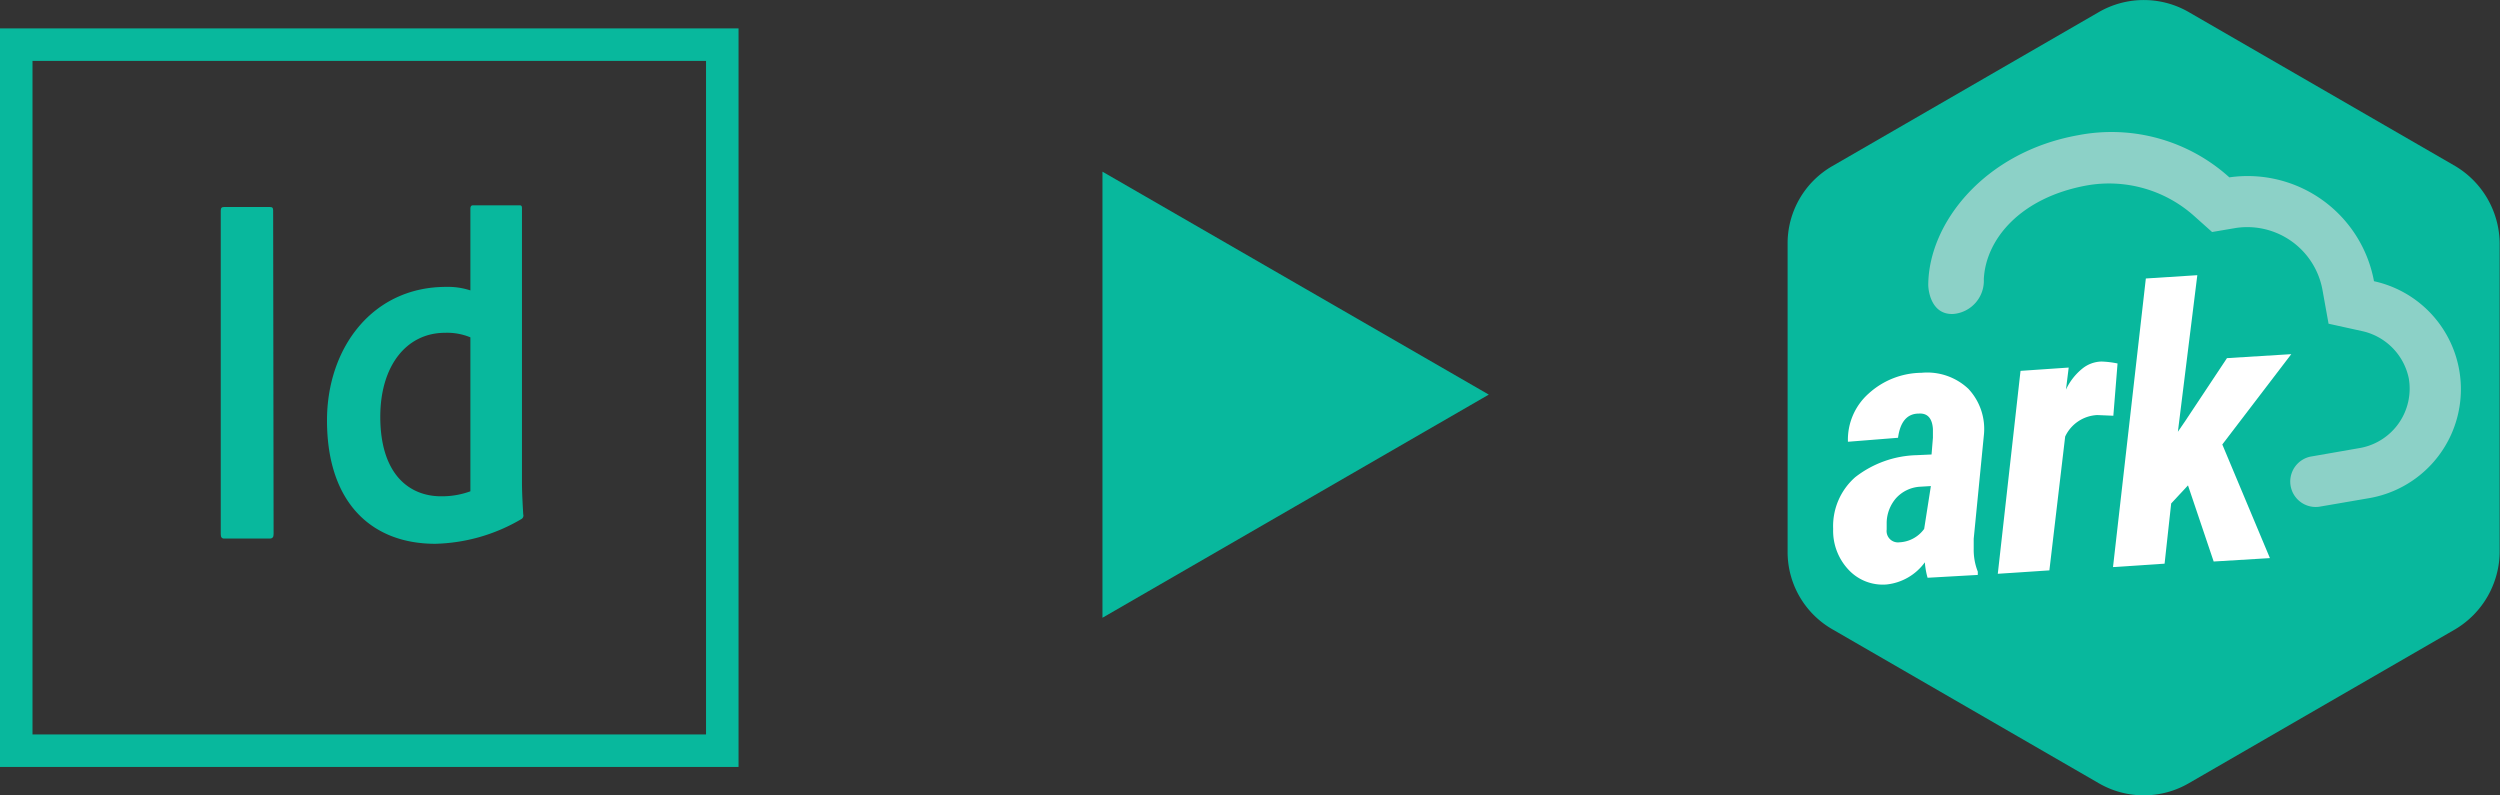 <svg xmlns="http://www.w3.org/2000/svg" viewBox="0 0 220.03 70"><rect x="0" y="0" width="220.03" height="70" fill="#333333" stroke="none"/><defs><style>.cls-1{fill:#08b89d;}.cls-2{fill:#8cd1c7;}.cls-3{fill:#fff;}</style></defs><title>id_to_ark_1</title><g id="Layer_2" data-name="Layer 2"><g id="Layer_1-2" data-name="Layer 1"><path class="cls-1" d="M0,2.5v65H65V2.5ZM62.14,64.64H2.86V5.36H62.14Z"/><g id="_Group_" data-name="&lt;Group&gt;"><path id="_Compound_Path_" data-name="&lt;Compound Path&gt;" class="cls-1" d="M24.08,47c0,.26-.08.4-.35.4h-4c-.23,0-.3-.14-.3-.4V18.53c0-.26.11-.31.3-.31h4c.23,0,.31.05.31.31Z"/></g><g id="_Group_2" data-name="&lt;Group&gt;"><path id="_Compound_Path_2" data-name="&lt;Compound Path&gt;" class="cls-1" d="M28.78,37c0-6.38,4-11.75,10.47-11.75a6.3,6.3,0,0,1,2.15.31V18.38c0-.22.08-.31.23-.31h4.12c.15,0,.19.09.19.26V42.45c0,.92.07,2.11.11,2.81a.36.36,0,0,1-.19.44,15.61,15.61,0,0,1-7.56,2.16C32.75,47.86,28.78,44.29,28.78,37ZM41.4,29.69a5.36,5.36,0,0,0-2.23-.4c-3.4,0-5.7,2.91-5.7,7.39,0,5,2.49,7,5.36,7a7.3,7.3,0,0,0,2.57-.44Z"/></g><path class="cls-1" d="M216.08,14.61,192.63,1.06a7.91,7.91,0,0,0-7.9,0L161.28,14.61a7.85,7.85,0,0,0-3.95,6.84v27.1a7.85,7.85,0,0,0,3.95,6.84l23.45,13.55a7.89,7.89,0,0,0,7.9,0l23.45-13.55A8,8,0,0,0,220,48.55V21.45A8,8,0,0,0,216.08,14.61Z"/><path class="cls-2" d="M174.6,24.57c.17-3.53,3.24-7.19,9.07-8.25A11.23,11.23,0,0,1,193.1,19l1.59,1.42,2.12-.36a6.73,6.73,0,0,1,7.6,5.48l.53,2.95,2.95.65A5.37,5.37,0,0,1,212,33.29a5.31,5.31,0,0,1-4.24,6.13l-4.42.77a2.24,2.24,0,0,0,.77,4.41l4.42-.76a9.73,9.73,0,0,0,.41-19.09,11.31,11.31,0,0,0-12.73-9.14A15.47,15.47,0,0,0,182.9,11.9c-8.24,1.48-13.14,7.72-13.19,13.14,0,.71.35,2.71,2.24,2.59A2.93,2.93,0,0,0,174.6,24.57Z"/><path class="cls-3" d="M169.65,50.85a6.86,6.86,0,0,1-.24-1.36,4.78,4.78,0,0,1-3.36,1.95,4.11,4.11,0,0,1-3.36-1.3,5,5,0,0,1-1.35-3.59A5.73,5.73,0,0,1,163.28,42a9.17,9.17,0,0,1,5.42-1.94L170,40l.12-1.47v-.77c-.06-.94-.47-1.41-1.24-1.36-1.06,0-1.65.77-1.83,2.13l-4.41.35a5.43,5.43,0,0,1,1.82-4.24,7,7,0,0,1,4.66-1.83,5.28,5.28,0,0,1,4.12,1.41,5.17,5.17,0,0,1,1.36,4.13l-.89,9.07v.89a5.21,5.21,0,0,0,.36,2v.29Zm-2.48-3.12a2.85,2.85,0,0,0,2.18-1.18l.59-3.77-1,.06a3.1,3.1,0,0,0-2.06,1,3.39,3.39,0,0,0-.83,2.12v.65a1,1,0,0,0,1.12,1.12Z"/><path class="cls-3" d="M186,36.59l-1.42-.06a3.29,3.29,0,0,0-2.82,1.89L180.37,50.2l-4.54.3,2-17.86,4.24-.29-.24,1.94a5.19,5.19,0,0,1,1.48-1.88,2.77,2.77,0,0,1,1.65-.59,8.22,8.22,0,0,1,1.41.17Z"/><path class="cls-3" d="M192.57,42.72l-1.48,1.59-.58,5.3-4.54.3,2.89-25.4,4.53-.29L191.68,38l.65-.95L196,31.52l5.66-.35-6.07,7.95,4.19,10-4.95.3Z"/><polygon class="cls-1" points="131.03 34.73 114.03 44.55 97.03 54.37 97.03 34.73 97.03 15.11 114.03 24.92 131.03 34.73"/></g></g></svg>